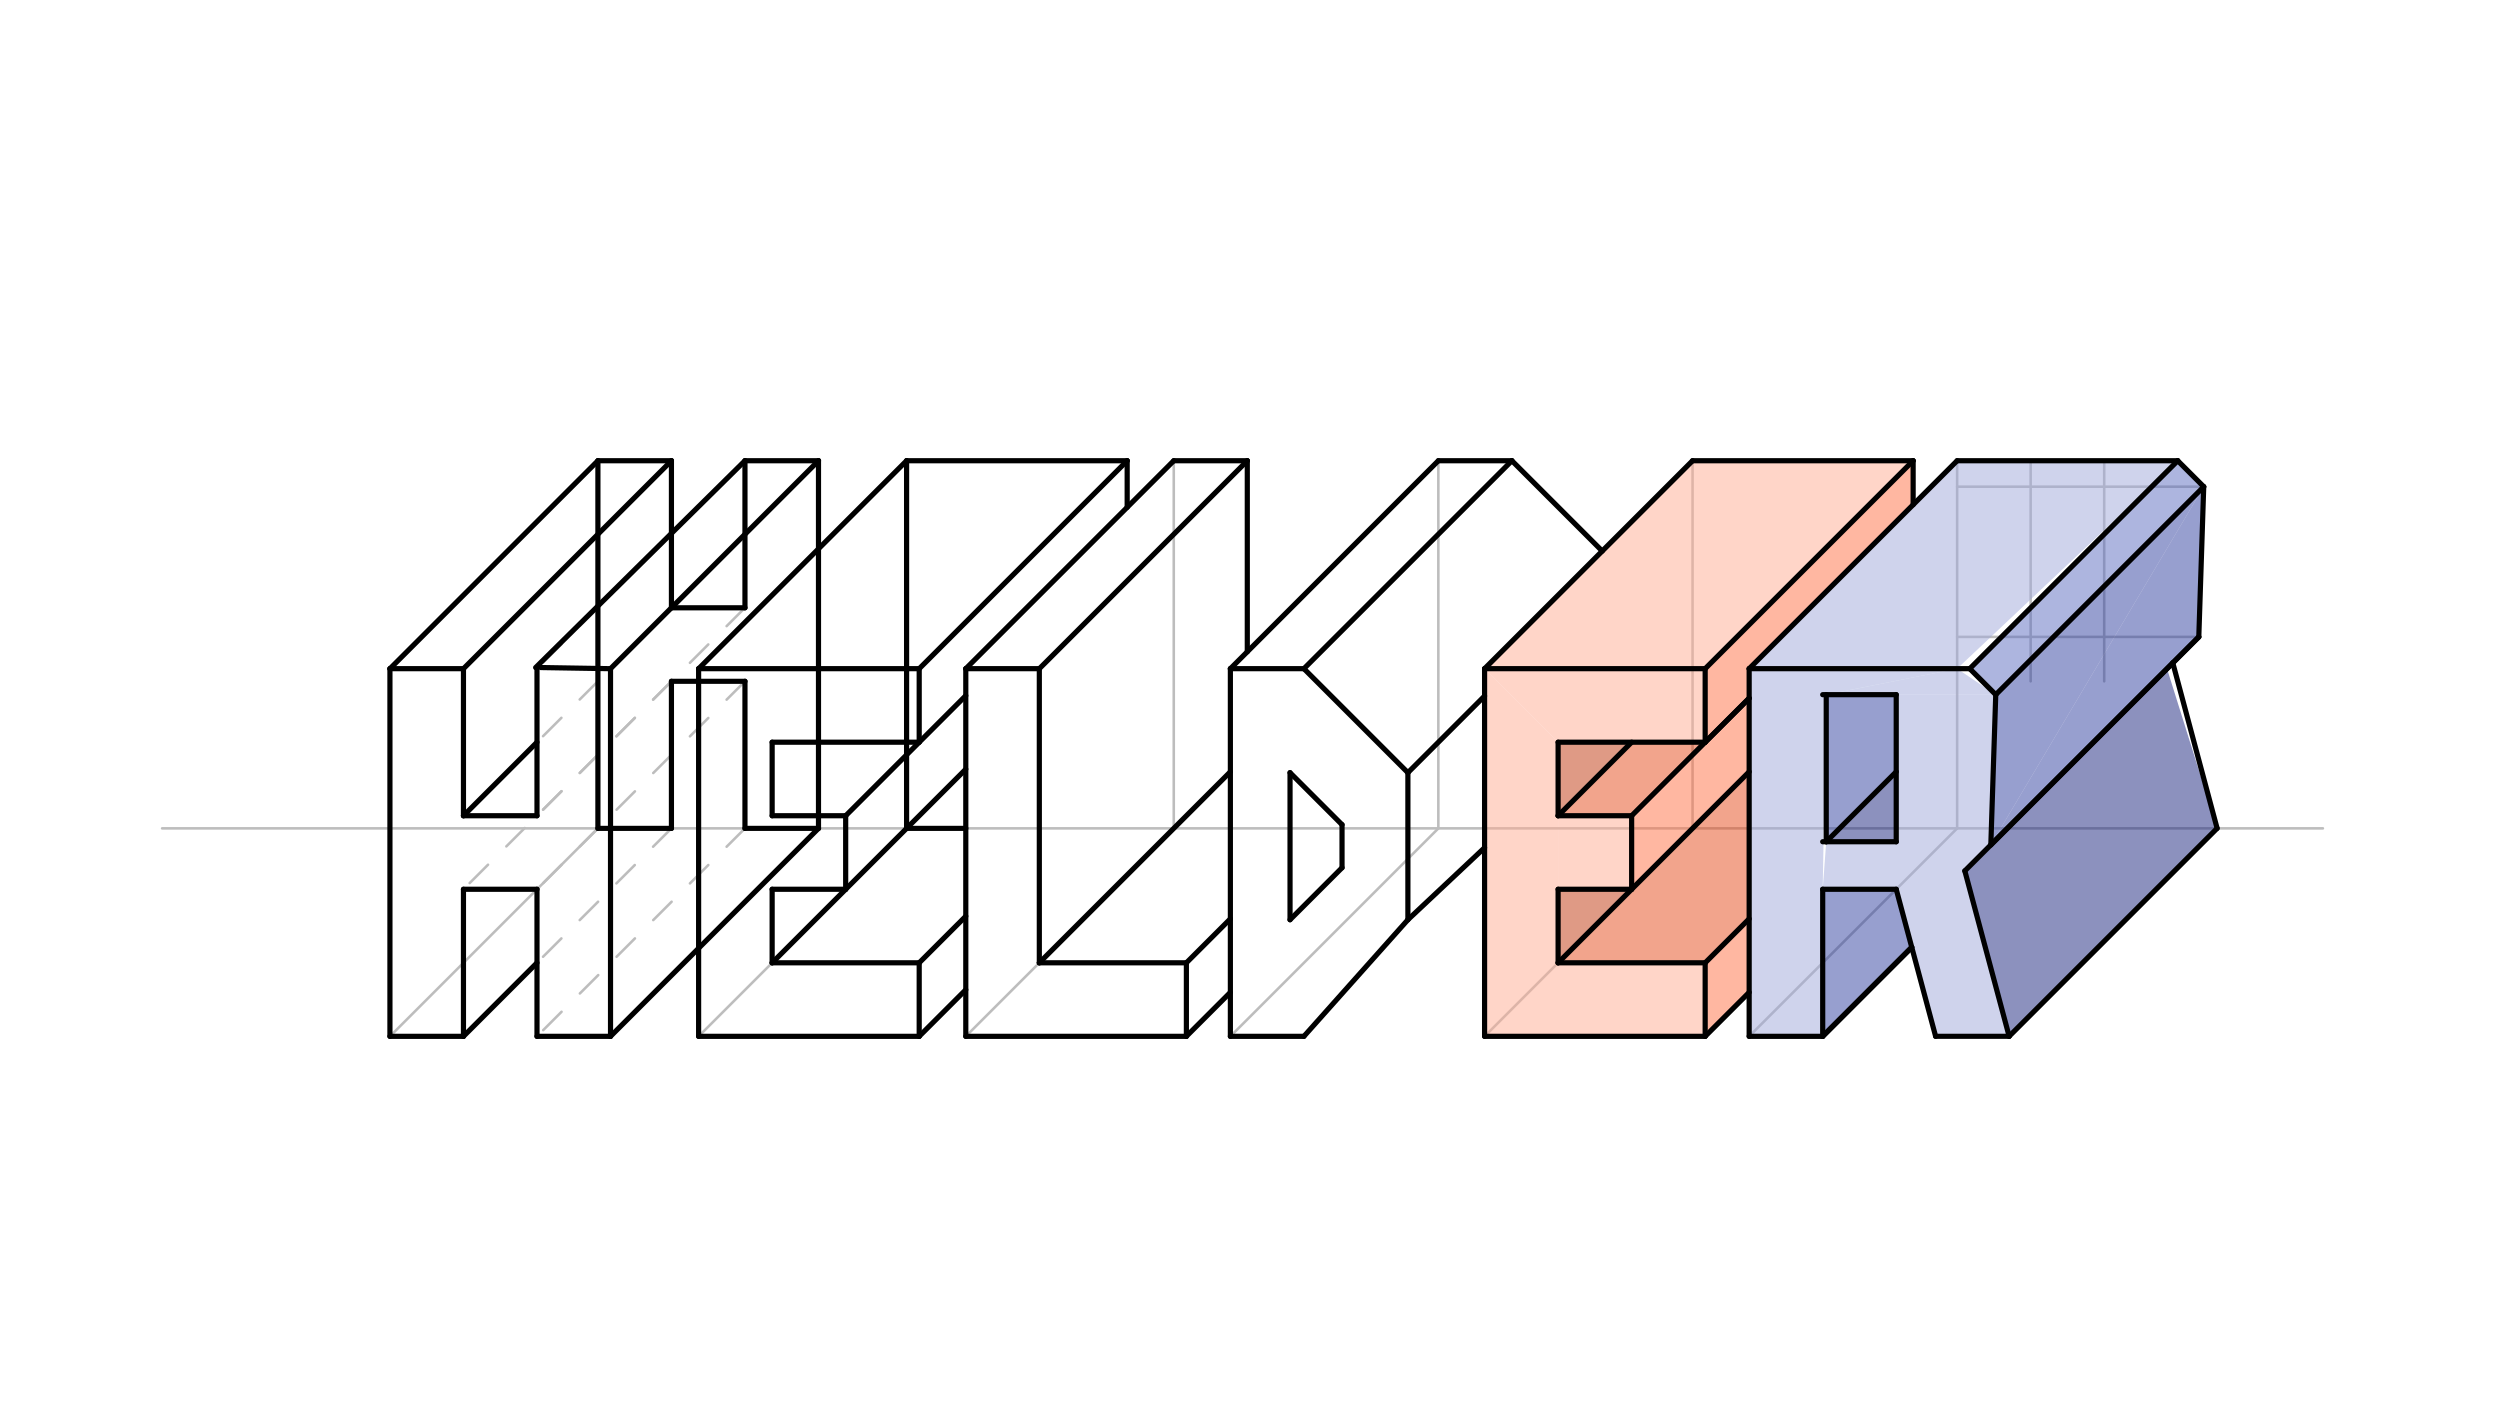 <svg xmlns="http://www.w3.org/2000/svg" class="svg--816" height="100%" preserveAspectRatio="xMidYMid meet" viewBox="0 0 963.78 541.417" width="100%"><defs><marker id="marker-arrow" markerHeight="16" markerUnits="userSpaceOnUse" markerWidth="24" orient="auto-start-reverse" refX="24" refY="4" viewBox="0 0 24 8"><path d="M 0 0 L 24 4 L 0 8 z" stroke="inherit"></path></marker></defs><g class="aux-layer--949"><g class="element--733"><line stroke="#BDBDBD" stroke-dasharray="none" stroke-linecap="round" stroke-width="1" x1="62.5" x2="895.5" y1="319.344" y2="319.344"></line></g><g class="element--733"><line stroke="#BDBDBD" stroke-dasharray="none" stroke-linecap="round" stroke-width="1" x1="230.5" x2="150.324" y1="319.344" y2="399.52"></line></g><g class="element--733"><line stroke="#BDBDBD" stroke-dasharray="none" stroke-linecap="round" stroke-width="1" x1="349.5" x2="269.324" y1="319.344" y2="399.52"></line></g><g class="element--733"><line stroke="#BDBDBD" stroke-dasharray="none" stroke-linecap="round" stroke-width="1" x1="452.5" x2="372.324" y1="319.344" y2="399.52"></line></g><g class="element--733"><line stroke="#BDBDBD" stroke-dasharray="none" stroke-linecap="round" stroke-width="1" x1="554.5" x2="474.324" y1="319.344" y2="399.52"></line></g><g class="element--733"><line stroke="#BDBDBD" stroke-dasharray="none" stroke-linecap="round" stroke-width="1" x1="652.5" x2="572.324" y1="319.344" y2="399.52"></line></g><g class="element--733"><line stroke="#BDBDBD" stroke-dasharray="none" stroke-linecap="round" stroke-width="1" x1="754.5" x2="674.324" y1="319.344" y2="399.52"></line></g><g class="element--733"><line stroke="#BDBDBD" stroke-dasharray="none" stroke-linecap="round" stroke-width="1" x1="230.5" x2="230.5" y1="319.344" y2="177.611"></line></g><g class="element--733"><line stroke="#BDBDBD" stroke-dasharray="none" stroke-linecap="round" stroke-width="1" x1="349.5" x2="349.5" y1="319.344" y2="177.611"></line></g><g class="element--733"><line stroke="#BDBDBD" stroke-dasharray="none" stroke-linecap="round" stroke-width="1" x1="452.5" x2="452.5" y1="319.344" y2="177.611"></line></g><g class="element--733"><line stroke="#BDBDBD" stroke-dasharray="none" stroke-linecap="round" stroke-width="1" x1="554.5" x2="554.5" y1="319.344" y2="177.611"></line></g><g class="element--733"><line stroke="#BDBDBD" stroke-dasharray="none" stroke-linecap="round" stroke-width="1" x1="652.5" x2="652.5" y1="319.344" y2="177.611"></line></g><g class="element--733"><line stroke="#BDBDBD" stroke-dasharray="none" stroke-linecap="round" stroke-width="1" x1="754.5" x2="754.5" y1="319.344" y2="177.611"></line></g><g class="element--733"><line stroke="#BDBDBD" stroke-dasharray="none" stroke-linecap="round" stroke-width="1" x1="849.561" x2="754.5" y1="187.633" y2="187.633"></line></g><g class="element--733"><line stroke="#BDBDBD" stroke-dasharray="none" stroke-linecap="round" stroke-width="1" x1="847.663" x2="754.5" y1="245.542" y2="245.542"></line></g><g class="element--733"><line stroke="#BDBDBD" stroke-dasharray="none" stroke-linecap="round" stroke-width="1" x1="782.846" x2="782.846" y1="262.651" y2="177.611"></line></g><g class="element--733"><line stroke="#BDBDBD" stroke-dasharray="none" stroke-linecap="round" stroke-width="1" x1="811.193" x2="811.193" y1="262.651" y2="177.611"></line></g><g class="element--733"><line stroke="#BDBDBD" stroke-dasharray="10" stroke-linecap="round" stroke-width="1" x1="230.5" x2="150.324" y1="177.611" y2="257.787"></line></g><g class="element--733"><line stroke="#BDBDBD" stroke-dasharray="10" stroke-linecap="round" stroke-width="1" x1="258.846" x2="178.671" y1="177.611" y2="257.787"></line></g><g class="element--733"><line stroke="#BDBDBD" stroke-dasharray="10" stroke-linecap="round" stroke-width="1" x1="258.846" x2="178.671" y1="234.304" y2="314.48"></line></g><g class="element--733"><line stroke="#BDBDBD" stroke-dasharray="10" stroke-linecap="round" stroke-width="1" x1="287.193" x2="207.017" y1="234.304" y2="314.48"></line></g><g class="element--733"><line stroke="#BDBDBD" stroke-dasharray="10" stroke-linecap="round" stroke-width="1" x1="287.193" x2="207.017" y1="177.611" y2="257.787"></line></g><g class="element--733"><line stroke="#BDBDBD" stroke-dasharray="10" stroke-linecap="round" stroke-width="1" x1="315.539" x2="235.363" y1="177.611" y2="257.787"></line></g><g class="element--733"><line stroke="#BDBDBD" stroke-dasharray="10" stroke-linecap="round" stroke-width="1" x1="315.539" x2="235.363" y1="319.344" y2="399.52"></line></g><g class="element--733"><line stroke="#BDBDBD" stroke-dasharray="10" stroke-linecap="round" stroke-width="1" x1="287.193" x2="207.017" y1="319.344" y2="399.52"></line></g><g class="element--733"><line stroke="#BDBDBD" stroke-dasharray="10" stroke-linecap="round" stroke-width="1" x1="258.846" x2="178.671" y1="319.344" y2="399.52"></line></g><g class="element--733"><line stroke="#BDBDBD" stroke-dasharray="10" stroke-linecap="round" stroke-width="1" x1="287.193" x2="207.017" y1="262.651" y2="342.827"></line></g><g class="element--733"><line stroke="#BDBDBD" stroke-dasharray="10" stroke-linecap="round" stroke-width="1" x1="258.846" x2="178.671" y1="262.651" y2="342.827"></line></g><g class="element--733"><line stroke="#BDBDBD" stroke-dasharray="10" stroke-linecap="round" stroke-width="1" x1="349.5" x2="269.324" y1="177.611" y2="257.787"></line></g><g class="element--733"><line stroke="#BDBDBD" stroke-dasharray="10" stroke-linecap="round" stroke-width="1" x1="434.539" x2="354.363" y1="177.611" y2="257.787"></line></g><g class="element--733"><line stroke="#BDBDBD" stroke-dasharray="10" stroke-linecap="round" stroke-width="1" x1="480.846" x2="400.671" y1="177.611" y2="257.787"></line></g><g class="element--733"><line stroke="#BDBDBD" stroke-dasharray="10" stroke-linecap="round" stroke-width="1" x1="452.5" x2="372.324" y1="177.611" y2="257.787"></line></g><g class="element--733"><line stroke="#BDBDBD" stroke-dasharray="10" stroke-linecap="round" stroke-width="1" x1="372.324" x2="354.363" y1="353.213" y2="371.173"></line></g><g class="element--733"><line stroke="#BDBDBD" stroke-dasharray="10" stroke-linecap="round" stroke-width="1" x1="372.324" x2="354.363" y1="381.559" y2="399.52"></line></g><g class="element--733"><line stroke="#BDBDBD" stroke-dasharray="10" stroke-linecap="round" stroke-width="1" x1="372.324" x2="326.017" y1="296.52" y2="342.827"></line></g></g><g class="main-layer--75a"><g class="element--733"><g fill="#9FA8DA" opacity="0.5"><path d="M 754.5 177.611 L 674.324 257.787 L 754.5 257.787 L 839.539 177.611 Z" stroke="none"></path></g></g><g class="element--733"><g fill="#9FA8DA" opacity="0.5"><path d="M 674.324 257.787 L 674.324 399.52 L 702.671 399.52 L 702.671 342.827 L 704.034 267.809 L 704.034 267.809 L 754.5 257.787 Z" stroke="none"></path></g></g><g class="element--733"><g fill="#9FA8DA" opacity="0.5"><path d="M 731.017 267.809 L 704.034 267.809 L 754.5 257.787 L 769.385 267.809 Z" stroke="none"></path></g></g><g class="element--733"><g fill="#9FA8DA" opacity="0.5"><path d="M 769.385 267.809 L 731.017 267.809 L 731.017 324.502 L 704.034 324.502 L 702.671 342.827 L 731.017 342.827 L 746.204 399.505 L 774.55 399.505 L 757.465 335.74 L 767.487 325.718 Z" stroke="none"></path></g></g><g class="element--733"><g fill="#5C6BC0" opacity="0.5"><path d="M 839.539 177.611 L 759.363 257.787 L 769.385 267.809 L 849.561 187.633 Z" stroke="none"></path></g></g><g class="element--733"><g fill="#303F9F" opacity="0.5"><path d="M 849.561 187.633 L 769.385 267.809 L 767.487 325.718 Z" stroke="none"></path></g></g><g class="element--733"><g fill="#303F9F" opacity="0.5"><path d="M 847.663 245.542 L 767.487 325.718 Z" stroke="none"></path></g></g><g class="element--733"><g fill="#303F9F" opacity="0.5"><path d="M 849.561 187.633 L 847.663 245.542 L 767.487 325.718 L 849.561 187.633 Z" stroke="none"></path></g></g><g class="element--733"><g fill="#303F9F" opacity="0.5"><path d="M 731.017 297.52 L 704.034 324.502 L 704.034 267.809 L 731.017 267.809 L 731.017 297.52 Z" stroke="none"></path></g></g><g class="element--733"><g fill="#303F9F" opacity="0.5"><path d="M 702.671 342.827 L 702.671 399.52 L 737.007 365.183 L 731.017 342.827 L 702.671 342.827 Z" stroke="none"></path></g></g><g class="element--733"><g fill="#1A237E" opacity="0.5"><path d="M 757.465 335.74 L 835.415 257.79 L 854.711 319.344 L 774.55 399.505 L 757.465 335.74 Z" stroke="none"></path></g></g><g class="element--733"><g fill="#1A237E" opacity="0.5"><path d="M 731.017 297.52 L 704.034 324.502 L 731.017 324.502 L 731.017 297.52 Z" stroke="none"></path></g></g><g class="element--733"><g fill="#FFAB91" opacity="0.5"><path d="M 652.5 177.611 L 572.324 257.787 L 657.363 257.787 L 737.539 177.611 L 652.5 177.611 Z" stroke="none"></path></g></g><g class="element--733"><g fill="#FFAB91" opacity="0.5"><path d="M 657.363 257.787 L 657.363 286.134 L 600.671 286.134 L 572.324 257.787 Z" stroke="none"></path></g></g><g class="element--733"><g fill="#FFAB91" opacity="0.5"><path d="M 572.324 257.787 L 572.324 399.52 L 600.671 371.173 L 600.671 286.134 L 572.324 257.787 Z" stroke="none"></path></g></g><g class="element--733"><g fill="#FFAB91" opacity="0.5"><path d="M 600.671 342.827 L 629.017 342.827 L 629.017 314.48 L 600.671 314.48 L 600.671 342.827 Z" stroke="none"></path></g></g><g class="element--733"><g fill="#FFAB91" opacity="0.5"><path d="M 572.324 399.52 L 600.671 371.173 L 657.363 371.173 L 657.363 399.52 L 572.324 399.52 Z" stroke="none"></path></g></g><g class="element--733"><g fill="#FF7043" opacity="0.5"><path d="M 657.363 257.787 L 737.539 177.611 L 737.539 194.572 L 674.324 257.787 L 674.324 269.173 L 657.363 286.134 L 657.363 257.787 Z" stroke="none"></path></g></g><g class="element--733"><g fill="#FF7043" opacity="0.5"><path d="M 629.017 314.48 L 674.324 269.173 L 674.324 297.52 L 629.017 342.827 L 629.017 314.48 Z" stroke="none"></path></g></g><g class="element--733"><g fill="#FF7043" opacity="0.5"><path d="M 657.363 371.173 L 674.324 354.213 L 674.324 382.559 L 657.363 399.52 L 657.363 371.173 Z" stroke="none"></path></g></g><g class="element--733"><g fill="#E64A19" opacity="0.5"><path d="M 600.671 314.48 L 629.017 286.134 L 657.363 286.134 L 629.017 314.48 L 600.671 314.48 Z" stroke="none"></path></g></g><g class="element--733"><g fill="#BF360C" opacity="0.5"><path d="M 629.017 286.134 L 600.671 314.48 L 600.671 286.134 L 629.017 286.134 Z" stroke="none"></path></g></g><g class="element--733"><g fill="#BF360C" opacity="0.5"><path d="M 600.671 342.827 L 600.671 371.173 L 629.017 342.827 L 600.671 342.827 Z" stroke="none"></path></g></g><g class="element--733"><g fill="#E64A19" opacity="0.5"><path d="M 600.671 371.173 L 674.324 297.52 L 674.324 354.213 L 657.363 371.173 L 600.671 371.173 Z" stroke="none"></path></g></g><g class="element--733"><line stroke="#000000" stroke-dasharray="none" stroke-linecap="round" stroke-width="2" x1="230.5" x2="230.5" y1="177.611" y2="319.344"></line></g><g class="element--733"><line stroke="#000000" stroke-dasharray="none" stroke-linecap="round" stroke-width="2" x1="230.5" x2="258.846" y1="319.344" y2="319.344"></line></g><g class="element--733"><line stroke="#000000" stroke-dasharray="none" stroke-linecap="round" stroke-width="2" x1="258.846" x2="258.846" y1="319.344" y2="262.651"></line></g><g class="element--733"><line stroke="#000000" stroke-dasharray="none" stroke-linecap="round" stroke-width="2" x1="258.846" x2="287.193" y1="262.651" y2="262.651"></line></g><g class="element--733"><line stroke="#000000" stroke-dasharray="none" stroke-linecap="round" stroke-width="2" x1="287.193" x2="287.193" y1="262.651" y2="319.344"></line></g><g class="element--733"><line stroke="#000000" stroke-dasharray="none" stroke-linecap="round" stroke-width="2" x1="287.193" x2="315.539" y1="319.344" y2="319.344"></line></g><g class="element--733"><line stroke="#000000" stroke-dasharray="none" stroke-linecap="round" stroke-width="2" x1="315.539" x2="315.539" y1="319.344" y2="177.611"></line></g><g class="element--733"><line stroke="#000000" stroke-dasharray="none" stroke-linecap="round" stroke-width="2" x1="315.539" x2="287.193" y1="177.611" y2="177.611"></line></g><g class="element--733"><line stroke="#000000" stroke-dasharray="none" stroke-linecap="round" stroke-width="2" x1="287.193" x2="287.193" y1="177.611" y2="234.304"></line></g><g class="element--733"><line stroke="#000000" stroke-dasharray="none" stroke-linecap="round" stroke-width="2" x1="287.193" x2="258.846" y1="234.304" y2="234.304"></line></g><g class="element--733"><line stroke="#000000" stroke-dasharray="none" stroke-linecap="round" stroke-width="2" x1="258.846" x2="258.846" y1="234.304" y2="177.611"></line></g><g class="element--733"><line stroke="#000000" stroke-dasharray="none" stroke-linecap="round" stroke-width="2" x1="258.846" x2="230.5" y1="177.611" y2="177.611"></line></g><g class="element--733"><line stroke="#000000" stroke-dasharray="none" stroke-linecap="round" stroke-width="2" x1="349.5" x2="349.5" y1="177.611" y2="319.344"></line></g><g class="element--733"><line stroke="#000000" stroke-dasharray="none" stroke-linecap="round" stroke-width="2" x1="349.5" x2="434.539" y1="177.611" y2="177.611"></line></g><g class="element--733"><line stroke="#000000" stroke-dasharray="none" stroke-linecap="round" stroke-width="2" x1="480.846" x2="452.5" y1="177.611" y2="177.611"></line></g><g class="element--733"><line stroke="#000000" stroke-dasharray="none" stroke-linecap="round" stroke-width="2" x1="554.5" x2="582.846" y1="177.611" y2="177.611"></line></g><g class="element--733"><line stroke="#000000" stroke-dasharray="none" stroke-linecap="round" stroke-width="2" x1="737.539" x2="652.5" y1="177.611" y2="177.611"></line></g><g class="element--733"><line stroke="#000000" stroke-dasharray="none" stroke-linecap="round" stroke-width="2" x1="854.726" x2="837.641" y1="319.329" y2="255.564"></line></g><g class="element--733"><line stroke="#000000" stroke-dasharray="none" stroke-linecap="round" stroke-width="2" x1="837.641" x2="847.663" y1="255.564" y2="245.542"></line></g><g class="element--733"><line stroke="#000000" stroke-dasharray="none" stroke-linecap="round" stroke-width="2" x1="754.5" x2="839.539" y1="177.611" y2="177.611"></line></g><g class="element--733"><line stroke="#000000" stroke-dasharray="none" stroke-linecap="round" stroke-width="2" x1="839.539" x2="849.561" y1="177.611" y2="187.633"></line></g><g class="element--733"><line stroke="#000000" stroke-dasharray="none" stroke-linecap="round" stroke-width="2" x1="849.561" x2="847.663" y1="187.633" y2="245.542"></line></g><g class="element--733"><line stroke="#000000" stroke-dasharray="none" stroke-linecap="round" stroke-width="2" x1="150.324" x2="178.671" y1="257.787" y2="257.787"></line></g><g class="element--733"><line stroke="#000000" stroke-dasharray="none" stroke-linecap="round" stroke-width="2" x1="150.324" x2="150.324" y1="257.787" y2="399.52"></line></g><g class="element--733"><line stroke="#000000" stroke-dasharray="none" stroke-linecap="round" stroke-width="2" x1="150.324" x2="178.671" y1="399.52" y2="399.52"></line></g><g class="element--733"><line stroke="#000000" stroke-dasharray="none" stroke-linecap="round" stroke-width="2" x1="178.671" x2="178.671" y1="399.52" y2="342.827"></line></g><g class="element--733"><line stroke="#000000" stroke-dasharray="none" stroke-linecap="round" stroke-width="2" x1="178.671" x2="207.017" y1="342.827" y2="342.827"></line></g><g class="element--733"><line stroke="#000000" stroke-dasharray="none" stroke-linecap="round" stroke-width="2" x1="207.017" x2="207.017" y1="342.827" y2="399.52"></line></g><g class="element--733"><line stroke="#000000" stroke-dasharray="none" stroke-linecap="round" stroke-width="2" x1="207.017" x2="235.363" y1="399.52" y2="399.52"></line></g><g class="element--733"><line stroke="#000000" stroke-dasharray="none" stroke-linecap="round" stroke-width="2" x1="235.363" x2="235.363" y1="399.52" y2="257.787"></line></g><g class="element--733"><line stroke="#000000" stroke-dasharray="none" stroke-linecap="round" stroke-width="2" x1="178.671" x2="178.671" y1="314.48" y2="257.787"></line></g><g class="element--733"><line stroke="#000000" stroke-dasharray="none" stroke-linecap="round" stroke-width="2" x1="178.671" x2="207.017" y1="314.48" y2="314.48"></line></g><g class="element--733"><line stroke="#000000" stroke-dasharray="none" stroke-linecap="round" stroke-width="2" x1="207.017" x2="207.017" y1="314.48" y2="257.787"></line></g><g class="element--733"><line stroke="#000000" stroke-dasharray="none" stroke-linecap="round" stroke-width="2" x1="235.363" x2="208.5" y1="257.787" y2="257.344"></line></g><g class="element--733"><line stroke="#000000" stroke-dasharray="none" stroke-linecap="round" stroke-width="2" x1="230.5" x2="150.324" y1="177.611" y2="257.787"></line></g><g class="element--733"><line stroke="#000000" stroke-dasharray="none" stroke-linecap="round" stroke-width="2" x1="258.846" x2="178.671" y1="177.611" y2="257.787"></line></g><g class="element--733"><line stroke="#000000" stroke-dasharray="none" stroke-linecap="round" stroke-width="2" x1="178.671" x2="207.017" y1="314.48" y2="286.134"></line></g><g class="element--733"><line stroke="#000000" stroke-dasharray="none" stroke-linecap="round" stroke-width="2" x1="235.363" x2="315.539" y1="257.787" y2="177.611"></line></g><g class="element--733"><line stroke="#000000" stroke-dasharray="none" stroke-linecap="round" stroke-width="2" x1="287.193" x2="206.5" y1="177.611" y2="257.344"></line></g><g class="element--733"><line stroke="#000000" stroke-dasharray="none" stroke-linecap="round" stroke-width="2" x1="315.539" x2="235.363" y1="319.344" y2="399.52"></line></g><g class="element--733"><line stroke="#000000" stroke-dasharray="none" stroke-linecap="round" stroke-width="2" x1="178.671" x2="207.017" y1="399.52" y2="371.173"></line></g><g class="element--733"><line stroke="#000000" stroke-dasharray="none" stroke-linecap="round" stroke-width="2" x1="354.363" x2="354.363" y1="371.173" y2="399.52"></line></g><g class="element--733"><line stroke="#000000" stroke-dasharray="none" stroke-linecap="round" stroke-width="2" x1="269.324" x2="354.363" y1="399.52" y2="399.52"></line></g><g class="element--733"><line stroke="#000000" stroke-dasharray="none" stroke-linecap="round" stroke-width="2" x1="269.324" x2="269.324" y1="399.52" y2="257.787"></line></g><g class="element--733"><line stroke="#000000" stroke-dasharray="none" stroke-linecap="round" stroke-width="2" x1="269.324" x2="354.363" y1="257.787" y2="257.787"></line></g><g class="element--733"><line stroke="#000000" stroke-dasharray="none" stroke-linecap="round" stroke-width="2" x1="354.363" x2="354.363" y1="257.787" y2="286.134"></line></g><g class="element--733"><line stroke="#000000" stroke-dasharray="none" stroke-linecap="round" stroke-width="2" x1="354.363" x2="297.671" y1="286.134" y2="286.134"></line></g><g class="element--733"><line stroke="#000000" stroke-dasharray="none" stroke-linecap="round" stroke-width="2" x1="297.671" x2="297.671" y1="286.134" y2="314.48"></line></g><g class="element--733"><line stroke="#000000" stroke-dasharray="none" stroke-linecap="round" stroke-width="2" x1="297.671" x2="326.017" y1="314.48" y2="314.48"></line></g><g class="element--733"><line stroke="#000000" stroke-dasharray="none" stroke-linecap="round" stroke-width="2" x1="326.017" x2="326.017" y1="314.48" y2="342.827"></line></g><g class="element--733"><line stroke="#000000" stroke-dasharray="none" stroke-linecap="round" stroke-width="2" x1="326.017" x2="297.671" y1="342.827" y2="342.827"></line></g><g class="element--733"><line stroke="#000000" stroke-dasharray="none" stroke-linecap="round" stroke-width="2" x1="297.671" x2="297.671" y1="342.827" y2="371.173"></line></g><g class="element--733"><line stroke="#000000" stroke-dasharray="none" stroke-linecap="round" stroke-width="2" x1="297.671" x2="354.363" y1="371.173" y2="371.173"></line></g><g class="element--733"><line stroke="#000000" stroke-dasharray="none" stroke-linecap="round" stroke-width="2" x1="269.324" x2="349.5" y1="257.787" y2="177.611"></line></g><g class="element--733"><line stroke="#000000" stroke-dasharray="none" stroke-linecap="round" stroke-width="2" x1="354.363" x2="434.539" y1="257.787" y2="177.611"></line></g><g class="element--733"><line stroke="#000000" stroke-dasharray="none" stroke-linecap="round" stroke-width="2" x1="297.671" x2="326.017" y1="371.173" y2="342.827"></line></g><g class="element--733"><line stroke="#000000" stroke-dasharray="none" stroke-linecap="round" stroke-width="2" x1="400.671" x2="457.363" y1="371.173" y2="371.173"></line></g><g class="element--733"><line stroke="#000000" stroke-dasharray="none" stroke-linecap="round" stroke-width="2" x1="457.363" x2="457.363" y1="371.173" y2="399.52"></line></g><g class="element--733"><line stroke="#000000" stroke-dasharray="none" stroke-linecap="round" stroke-width="2" x1="457.363" x2="372.324" y1="399.52" y2="399.52"></line></g><g class="element--733"><line stroke="#000000" stroke-dasharray="none" stroke-linecap="round" stroke-width="2" x1="372.324" x2="372.324" y1="399.52" y2="257.787"></line></g><g class="element--733"><line stroke="#000000" stroke-dasharray="none" stroke-linecap="round" stroke-width="2" x1="372.324" x2="400.671" y1="257.787" y2="257.787"></line></g><g class="element--733"><line stroke="#000000" stroke-dasharray="none" stroke-linecap="round" stroke-width="2" x1="400.671" x2="400.671" y1="371.173" y2="257.787"></line></g><g class="element--733"><line stroke="#000000" stroke-dasharray="none" stroke-linecap="round" stroke-width="2" x1="400.671" x2="480.846" y1="257.787" y2="177.611"></line></g><g class="element--733"><line stroke="#000000" stroke-dasharray="none" stroke-linecap="round" stroke-width="2" x1="452.5" x2="372.324" y1="177.611" y2="257.787"></line></g><g class="element--733"><line stroke="#000000" stroke-dasharray="none" stroke-linecap="round" stroke-width="2" x1="372.324" x2="354.363" y1="353.213" y2="371.173"></line></g><g class="element--733"><line stroke="#000000" stroke-dasharray="none" stroke-linecap="round" stroke-width="2" x1="372.324" x2="354.363" y1="381.559" y2="399.52"></line></g><g class="element--733"><line stroke="#000000" stroke-dasharray="none" stroke-linecap="round" stroke-width="2" x1="372.324" x2="326.017" y1="296.52" y2="342.827"></line></g><g class="element--733"><line stroke="#000000" stroke-dasharray="none" stroke-linecap="round" stroke-width="2" x1="372.324" x2="326.017" y1="268.173" y2="314.48"></line></g><g class="element--733"><line stroke="#000000" stroke-dasharray="none" stroke-linecap="round" stroke-width="2" x1="434.539" x2="434.539" y1="177.611" y2="195.572"></line></g><g class="element--733"><line stroke="#000000" stroke-dasharray="none" stroke-linecap="round" stroke-width="2" x1="372.324" x2="349.5" y1="319.344" y2="319.344"></line></g><g class="element--733"><line stroke="#000000" stroke-dasharray="none" stroke-linecap="round" stroke-width="2" x1="474.324" x2="474.324" y1="399.52" y2="257.787"></line></g><g class="element--733"><line stroke="#000000" stroke-dasharray="none" stroke-linecap="round" stroke-width="2" x1="474.324" x2="502.671" y1="257.787" y2="257.787"></line></g><g class="element--733"><line stroke="#000000" stroke-dasharray="none" stroke-linecap="round" stroke-width="2" x1="502.671" x2="542.759" y1="257.787" y2="297.875"></line></g><g class="element--733"><line stroke="#000000" stroke-dasharray="none" stroke-linecap="round" stroke-width="2" x1="542.759" x2="542.759" y1="297.875" y2="354.568"></line></g><g class="element--733"><line stroke="#000000" stroke-dasharray="none" stroke-linecap="round" stroke-width="2" x1="474.324" x2="502.671" y1="399.52" y2="399.52"></line></g><g class="element--733"><line stroke="#000000" stroke-dasharray="none" stroke-linecap="round" stroke-width="2" x1="502.671" x2="542.759" y1="399.52" y2="354.568"></line></g><g class="element--733"><line stroke="#000000" stroke-dasharray="none" stroke-linecap="round" stroke-width="2" x1="474.324" x2="554.5" y1="257.787" y2="177.611"></line></g><g class="element--733"><line stroke="#000000" stroke-dasharray="none" stroke-linecap="round" stroke-width="2" x1="582.846" x2="502.671" y1="177.611" y2="257.787"></line></g><g class="element--733"><line stroke="#000000" stroke-dasharray="none" stroke-linecap="round" stroke-width="2" x1="474.324" x2="457.363" y1="354.213" y2="371.173"></line></g><g class="element--733"><line stroke="#000000" stroke-dasharray="none" stroke-linecap="round" stroke-width="2" x1="474.324" x2="457.363" y1="382.559" y2="399.52"></line></g><g class="element--733"><line stroke="#000000" stroke-dasharray="none" stroke-linecap="round" stroke-width="2" x1="474.324" x2="400.671" y1="297.52" y2="371.173"></line></g><g class="element--733"><line stroke="#000000" stroke-dasharray="none" stroke-linecap="round" stroke-width="2" x1="480.846" x2="480.846" y1="177.611" y2="251.265"></line></g><g class="element--733"><line stroke="#000000" stroke-dasharray="none" stroke-linecap="round" stroke-width="2" x1="497.324" x2="497.324" y1="297.875" y2="354.568"></line></g><g class="element--733"><line stroke="#000000" stroke-dasharray="none" stroke-linecap="round" stroke-width="2" x1="497.324" x2="517.368" y1="297.875" y2="317.919"></line></g><g class="element--733"><line stroke="#000000" stroke-dasharray="none" stroke-linecap="round" stroke-width="2" x1="497.324" x2="517.368" y1="354.568" y2="334.524"></line></g><g class="element--733"><line stroke="#000000" stroke-dasharray="none" stroke-linecap="round" stroke-width="2" x1="517.368" x2="517.368" y1="334.524" y2="317.919"></line></g><g class="element--733"><line stroke="#000000" stroke-dasharray="none" stroke-linecap="round" stroke-width="2" x1="652.5" x2="572.324" y1="177.611" y2="257.787"></line></g><g class="element--733"><line stroke="#000000" stroke-dasharray="none" stroke-linecap="round" stroke-width="2" x1="572.324" x2="657.363" y1="257.787" y2="257.787"></line></g><g class="element--733"><line stroke="#000000" stroke-dasharray="none" stroke-linecap="round" stroke-width="2" x1="572.324" x2="572.324" y1="257.787" y2="399.52"></line></g><g class="element--733"><line stroke="#000000" stroke-dasharray="none" stroke-linecap="round" stroke-width="2" x1="572.324" x2="657.363" y1="399.52" y2="399.52"></line></g><g class="element--733"><line stroke="#000000" stroke-dasharray="none" stroke-linecap="round" stroke-width="2" x1="657.363" x2="657.363" y1="399.52" y2="371.173"></line></g><g class="element--733"><line stroke="#000000" stroke-dasharray="none" stroke-linecap="round" stroke-width="2" x1="657.363" x2="600.671" y1="371.173" y2="371.173"></line></g><g class="element--733"><line stroke="#000000" stroke-dasharray="none" stroke-linecap="round" stroke-width="2" x1="600.671" x2="600.671" y1="371.173" y2="342.827"></line></g><g class="element--733"><line stroke="#000000" stroke-dasharray="none" stroke-linecap="round" stroke-width="2" x1="600.671" x2="629.017" y1="342.827" y2="342.827"></line></g><g class="element--733"><line stroke="#000000" stroke-dasharray="none" stroke-linecap="round" stroke-width="2" x1="629.017" x2="629.017" y1="342.827" y2="314.48"></line></g><g class="element--733"><line stroke="#000000" stroke-dasharray="none" stroke-linecap="round" stroke-width="2" x1="629.017" x2="600.671" y1="314.48" y2="314.48"></line></g><g class="element--733"><line stroke="#000000" stroke-dasharray="none" stroke-linecap="round" stroke-width="2" x1="600.671" x2="600.671" y1="314.48" y2="286.134"></line></g><g class="element--733"><line stroke="#000000" stroke-dasharray="none" stroke-linecap="round" stroke-width="2" x1="600.671" x2="657.363" y1="286.134" y2="286.134"></line></g><g class="element--733"><line stroke="#000000" stroke-dasharray="none" stroke-linecap="round" stroke-width="2" x1="657.363" x2="657.363" y1="257.787" y2="286.134"></line></g><g class="element--733"><line stroke="#000000" stroke-dasharray="none" stroke-linecap="round" stroke-width="2" x1="657.363" x2="737.539" y1="257.787" y2="177.611"></line></g><g class="element--733"><line stroke="#000000" stroke-dasharray="none" stroke-linecap="round" stroke-width="2" x1="572.324" x2="542.759" y1="326.796" y2="354.568"></line></g><g class="element--733"><line stroke="#000000" stroke-dasharray="none" stroke-linecap="round" stroke-width="2" x1="572.324" x2="542.759" y1="268.31" y2="297.875"></line></g><g class="element--733"><line stroke="#000000" stroke-dasharray="none" stroke-linecap="round" stroke-width="2" x1="617.673" x2="582.846" y1="212.438" y2="177.611"></line></g><g class="element--733"><line stroke="#000000" stroke-dasharray="none" stroke-linecap="round" stroke-width="2" x1="600.671" x2="629.017" y1="314.48" y2="286.134"></line></g><g class="element--733"><line stroke="#000000" stroke-dasharray="none" stroke-linecap="round" stroke-width="2" x1="754.5" x2="674.324" y1="177.611" y2="257.787"></line></g><g class="element--733"><line stroke="#000000" stroke-dasharray="none" stroke-linecap="round" stroke-width="2" x1="839.539" x2="759.363" y1="177.611" y2="257.787"></line></g><g class="element--733"><line stroke="#000000" stroke-dasharray="none" stroke-linecap="round" stroke-width="2" x1="849.561" x2="769.385" y1="187.633" y2="267.809"></line></g><g class="element--733"><line stroke="#000000" stroke-dasharray="none" stroke-linecap="round" stroke-width="2" x1="847.663" x2="767.487" y1="245.542" y2="325.718"></line></g><g class="element--733"><line stroke="#000000" stroke-dasharray="none" stroke-linecap="round" stroke-width="2" x1="854.726" x2="774.55" y1="319.329" y2="399.505"></line></g><g class="element--733"><line stroke="#000000" stroke-dasharray="none" stroke-linecap="round" stroke-width="2" x1="674.324" x2="759.363" y1="257.787" y2="257.787"></line></g><g class="element--733"><line stroke="#000000" stroke-dasharray="none" stroke-linecap="round" stroke-width="2" x1="759.363" x2="769.385" y1="257.787" y2="267.809"></line></g><g class="element--733"><line stroke="#000000" stroke-dasharray="none" stroke-linecap="round" stroke-width="2" x1="769.385" x2="767.487" y1="267.809" y2="325.718"></line></g><g class="element--733"><line stroke="#000000" stroke-dasharray="none" stroke-linecap="round" stroke-width="2" x1="837.641" x2="757.465" y1="255.564" y2="335.74"></line></g><g class="element--733"><line stroke="#000000" stroke-dasharray="none" stroke-linecap="round" stroke-width="2" x1="757.465" x2="774.55" y1="335.74" y2="399.505"></line></g><g class="element--733"><line stroke="#000000" stroke-dasharray="none" stroke-linecap="round" stroke-width="2" x1="774.55" x2="746.204" y1="399.505" y2="399.505"></line></g><g class="element--733"><line stroke="#000000" stroke-dasharray="none" stroke-linecap="round" stroke-width="2" x1="731.017" x2="746.204" y1="342.827" y2="399.505"></line></g><g class="element--733"><line stroke="#000000" stroke-dasharray="none" stroke-linecap="round" stroke-width="2" x1="702.671" x2="702.671" y1="399.52" y2="342.827"></line></g><g class="element--733"><line stroke="#000000" stroke-dasharray="none" stroke-linecap="round" stroke-width="2" x1="702.671" x2="731.017" y1="342.827" y2="342.827"></line></g><g class="element--733"><line stroke="#000000" stroke-dasharray="none" stroke-linecap="round" stroke-width="2" x1="674.324" x2="702.671" y1="399.52" y2="399.52"></line></g><g class="element--733"><line stroke="#000000" stroke-dasharray="none" stroke-linecap="round" stroke-width="2" x1="674.324" x2="674.324" y1="399.52" y2="257.787"></line></g><g class="element--733"><line stroke="#000000" stroke-dasharray="none" stroke-linecap="round" stroke-width="2" x1="702.671" x2="731.017" y1="267.809" y2="267.809"></line></g><g class="element--733"><line stroke="#000000" stroke-dasharray="none" stroke-linecap="round" stroke-width="2" x1="731.017" x2="731.017" y1="267.809" y2="324.502"></line></g><g class="element--733"><line stroke="#000000" stroke-dasharray="none" stroke-linecap="round" stroke-width="2" x1="731.017" x2="702.671" y1="324.502" y2="324.502"></line></g><g class="element--733"><line stroke="#000000" stroke-dasharray="none" stroke-linecap="round" stroke-width="2" x1="704.034" x2="704.034" y1="267.809" y2="324.502"></line></g><g class="element--733"><line stroke="#000000" stroke-dasharray="none" stroke-linecap="round" stroke-width="2" x1="674.324" x2="657.363" y1="354.213" y2="371.173"></line></g><g class="element--733"><line stroke="#000000" stroke-dasharray="none" stroke-linecap="round" stroke-width="2" x1="674.324" x2="657.363" y1="382.559" y2="399.52"></line></g><g class="element--733"><line stroke="#000000" stroke-dasharray="none" stroke-linecap="round" stroke-width="2" x1="674.324" x2="629.017" y1="297.52" y2="342.827"></line></g><g class="element--733"><line stroke="#000000" stroke-dasharray="none" stroke-linecap="round" stroke-width="2" x1="674.324" x2="629.017" y1="269.173" y2="314.48"></line></g><g class="element--733"><line stroke="#000000" stroke-dasharray="none" stroke-linecap="round" stroke-width="2" x1="674.324" x2="657.363" y1="269.173" y2="286.134"></line></g><g class="element--733"><line stroke="#000000" stroke-dasharray="none" stroke-linecap="round" stroke-width="2" x1="737.539" x2="737.539" y1="177.611" y2="194.572"></line></g><g class="element--733"><line stroke="#000000" stroke-dasharray="none" stroke-linecap="round" stroke-width="2" x1="737.007" x2="702.671" y1="365.183" y2="399.52"></line></g><g class="element--733"><line stroke="#000000" stroke-dasharray="none" stroke-linecap="round" stroke-width="2" x1="704.034" x2="731.017" y1="324.502" y2="297.52"></line></g><g class="element--733"><line stroke="#000000" stroke-dasharray="none" stroke-linecap="round" stroke-width="2" x1="629.017" x2="600.671" y1="342.827" y2="371.173"></line></g><g class="element--733"><line stroke="#000000" stroke-dasharray="none" stroke-linecap="round" stroke-width="2" x1="737.007" x2="702.671" y1="365.183" y2="399.52"></line></g></g><g class="snaps-layer--ac6"></g><g class="temp-layer--52d"></g></svg>